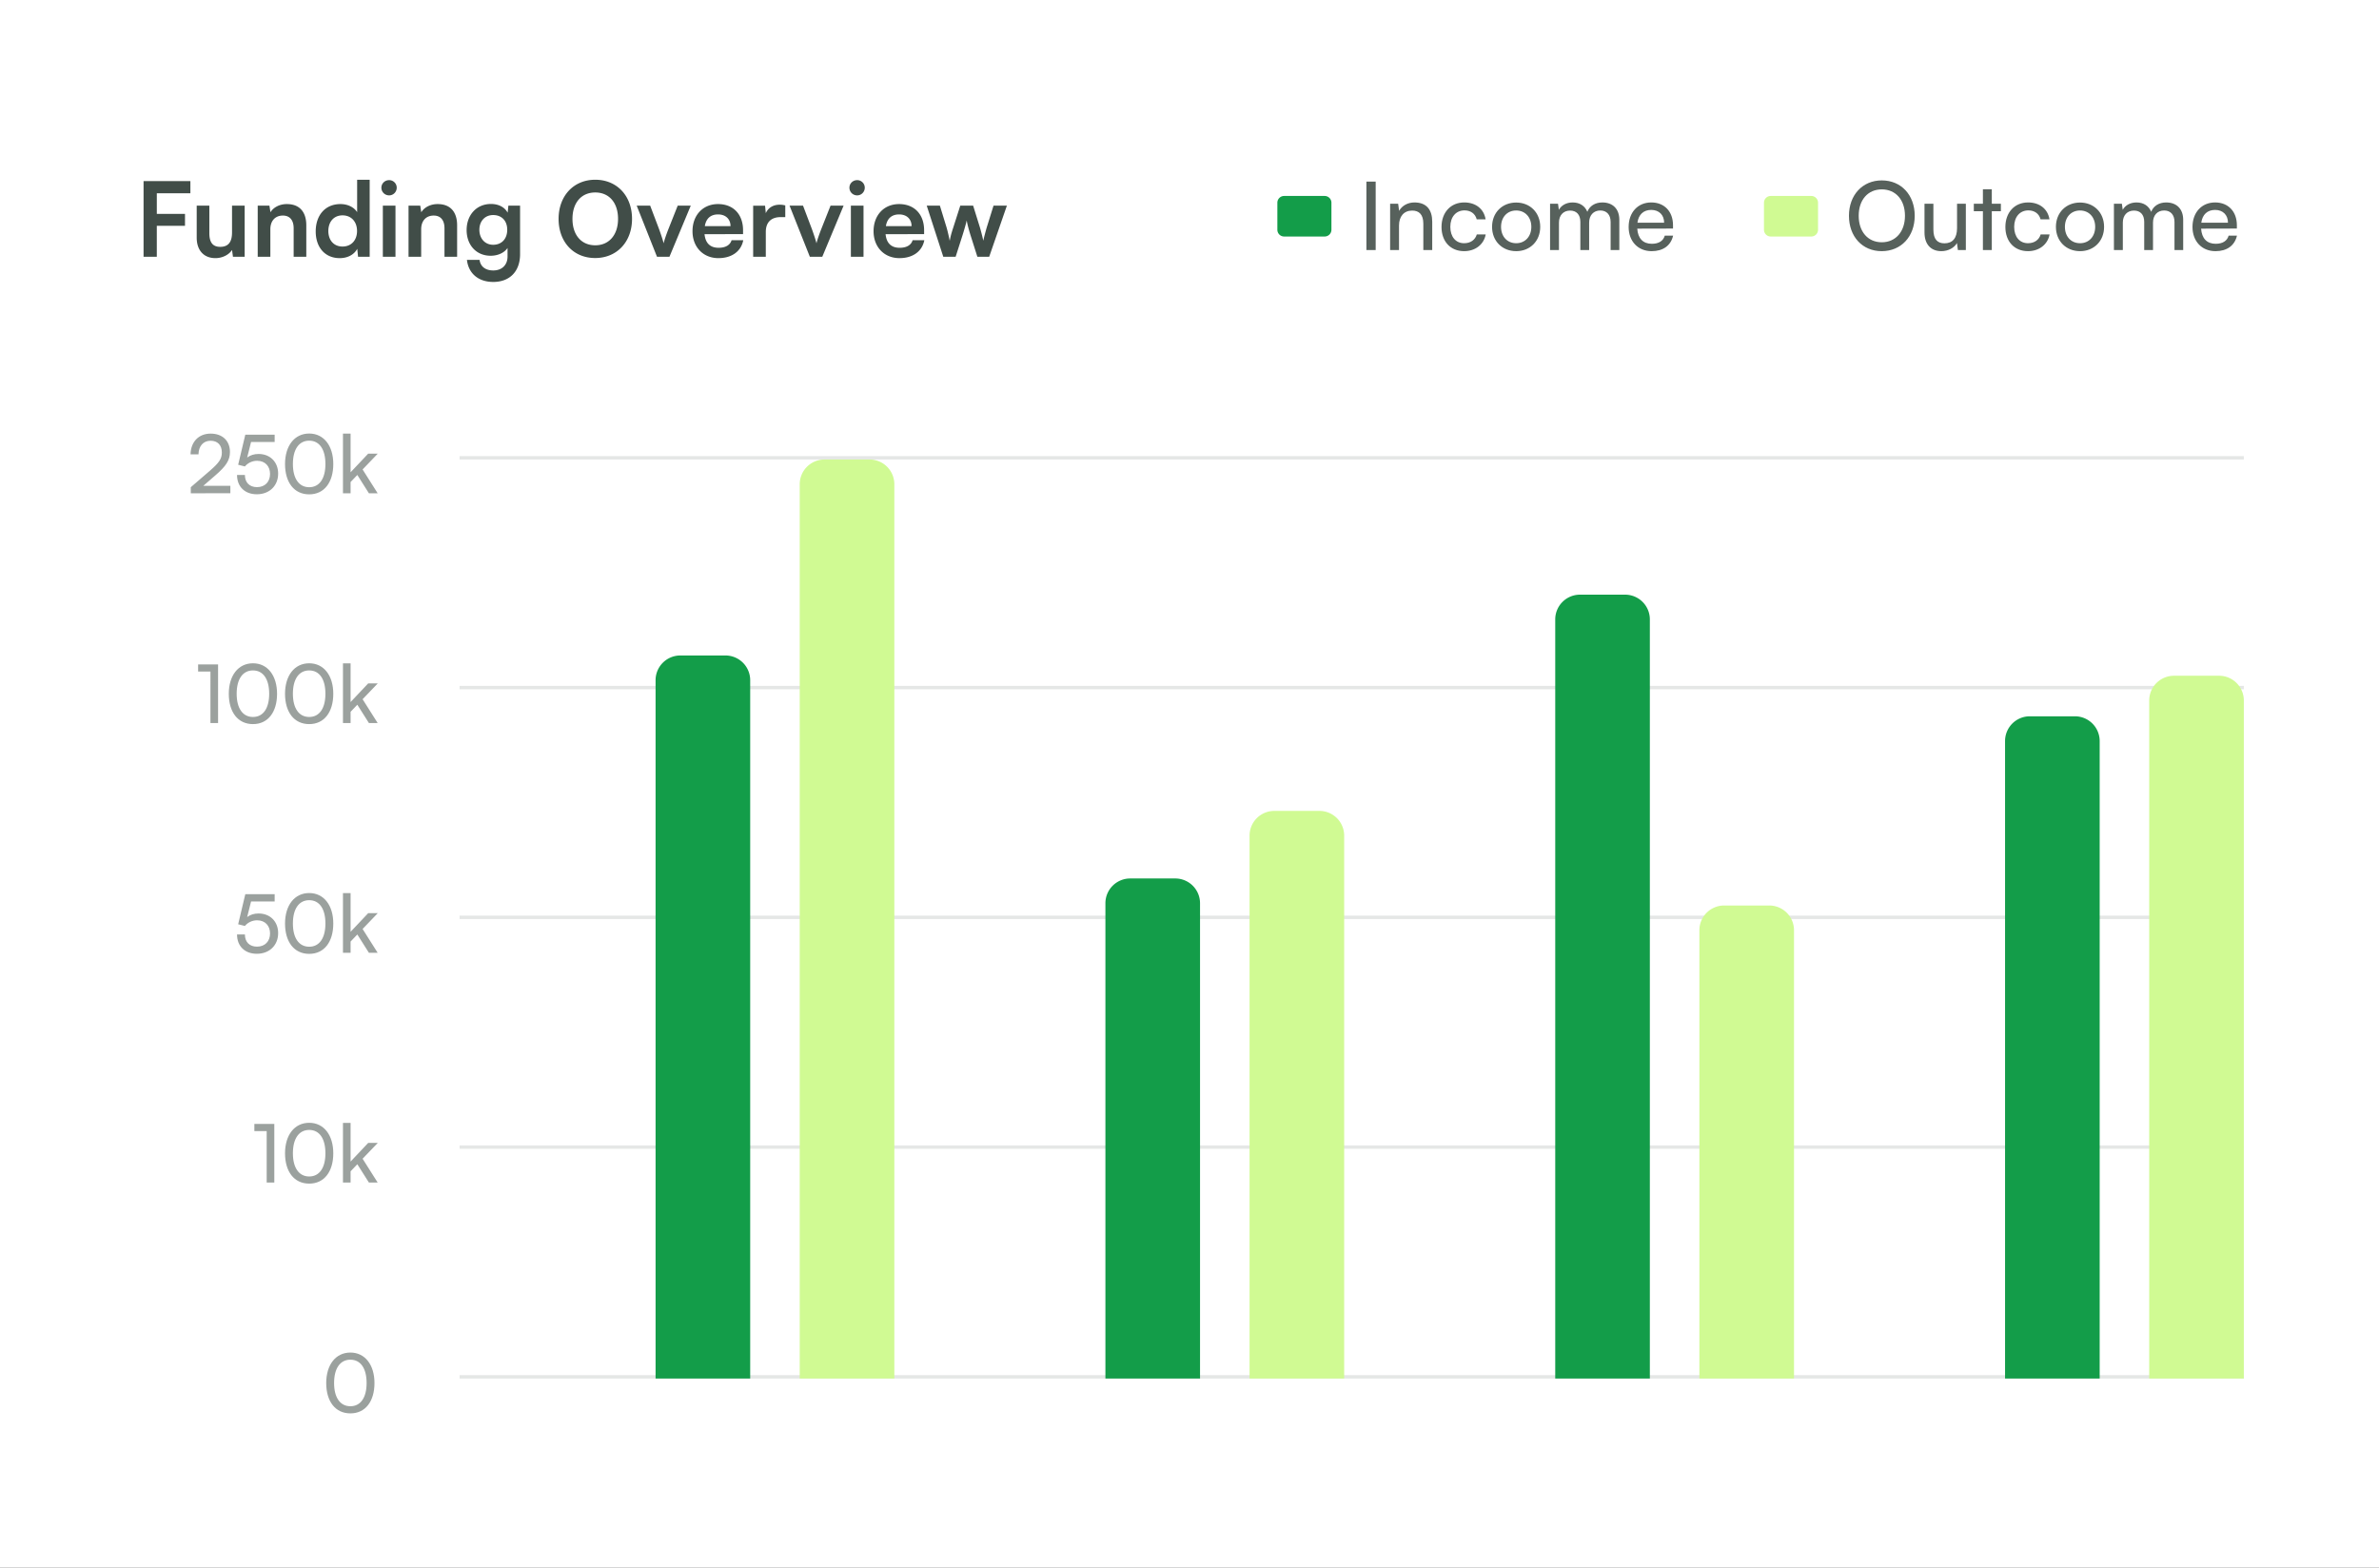 <svg xmlns="http://www.w3.org/2000/svg" width="352" height="232" fill="none"><rect width="100%" height="100%" fill="#333333" stroke="none"/><g clip-path="url(#a)"><path fill="#fff" d="M0 0h352v232H0V0Z"/><path fill="#139D49" d="M196 29h-6a1 1 0 0 0-1 1v4a1 1 0 0 0 1 1h6a1 1 0 0 0 1-1v-4a1 1 0 0 0-1-1Z"/><path fill="#57615C" d="M203.548 26.878V37h-1.372V26.878h1.372ZM207 37h-1.316v-6.846h1.19l.14 1.05c.434-.784 1.302-1.246 2.268-1.246 1.806 0 2.632 1.106 2.632 2.856V37h-1.316v-3.892c0-1.386-.644-1.946-1.652-1.946-1.232 0-1.946.882-1.946 2.212V37Zm6.289-3.416c0-2.142 1.358-3.626 3.36-3.626 1.722 0 2.926.98 3.164 2.506h-1.316c-.224-.868-.924-1.33-1.806-1.33-1.246 0-2.1.952-2.1 2.436 0 1.47.798 2.422 2.044 2.422.938 0 1.638-.49 1.876-1.302h1.316c-.266 1.484-1.54 2.478-3.192 2.478-2.016 0-3.346-1.428-3.346-3.584Zm7.479-.014c0-2.114 1.512-3.598 3.57-3.598 2.044 0 3.556 1.484 3.556 3.598s-1.512 3.598-3.556 3.598c-2.058 0-3.57-1.484-3.57-3.598Zm1.33 0c0 1.428.91 2.422 2.24 2.422 1.316 0 2.24-.994 2.24-2.422 0-1.428-.924-2.422-2.24-2.422-1.33 0-2.24.994-2.24 2.422Zm8.568 3.43h-1.316v-6.846h1.176l.126.896c.35-.644 1.078-1.092 2.044-1.092 1.064 0 1.82.532 2.17 1.386.322-.854 1.148-1.386 2.212-1.386 1.568 0 2.52.98 2.52 2.562V37h-1.288v-4.158c0-1.078-.602-1.694-1.526-1.694-.994 0-1.652.7-1.652 1.792V37h-1.302v-4.172c0-1.078-.588-1.666-1.512-1.666-.994 0-1.652.686-1.652 1.778V37Zm13.711.168c-2.016 0-3.402-1.456-3.402-3.584 0-2.142 1.358-3.626 3.346-3.626 1.946 0 3.22 1.344 3.22 3.374v.49l-5.292.014c.098 1.442.854 2.24 2.156 2.24 1.022 0 1.694-.42 1.918-1.204h1.232c-.336 1.47-1.484 2.296-3.178 2.296Zm-.056-6.104c-1.148 0-1.876.686-2.044 1.89h3.948c0-1.134-.742-1.89-1.904-1.89Z"/><path fill="#D0FA93" d="M268 29h-6a1 1 0 0 0-1 1v4a1 1 0 0 0 1 1h6a1 1 0 0 0 1-1v-4a1 1 0 0 0-1-1Z"/><path fill="#57615C" d="M283.304 31.932c0 3.08-2.016 5.236-4.886 5.236-2.856 0-4.844-2.156-4.844-5.236 0-3.066 2.002-5.236 4.858-5.236 2.87 0 4.872 2.156 4.872 5.236Zm-1.442 0c0-2.352-1.372-3.906-3.43-3.906s-3.416 1.554-3.416 3.906c0 2.352 1.358 3.92 3.416 3.92s3.43-1.582 3.43-3.92Zm7.705-1.778h1.302V37h-1.176l-.14-1.036c-.392.714-1.302 1.204-2.31 1.204-1.596 0-2.492-1.078-2.492-2.758v-4.256h1.316v3.822c0 1.47.63 2.03 1.638 2.03 1.204 0 1.862-.77 1.862-2.24v-3.612ZM294.71 37h-1.316v-5.74h-1.344v-1.106h1.344v-2.142h1.316v2.142h1.344v1.106h-1.344V37Zm2.009-3.416c0-2.142 1.358-3.626 3.36-3.626 1.722 0 2.926.98 3.164 2.506h-1.316c-.224-.868-.924-1.33-1.806-1.33-1.246 0-2.1.952-2.1 2.436 0 1.47.798 2.422 2.044 2.422.938 0 1.638-.49 1.876-1.302h1.316c-.266 1.484-1.54 2.478-3.192 2.478-2.016 0-3.346-1.428-3.346-3.584Zm7.478-.014c0-2.114 1.512-3.598 3.57-3.598 2.044 0 3.556 1.484 3.556 3.598s-1.512 3.598-3.556 3.598c-2.058 0-3.57-1.484-3.57-3.598Zm1.33 0c0 1.428.91 2.422 2.24 2.422 1.316 0 2.24-.994 2.24-2.422 0-1.428-.924-2.422-2.24-2.422-1.33 0-2.24.994-2.24 2.422Zm8.569 3.43h-1.316v-6.846h1.176l.126.896c.35-.644 1.078-1.092 2.044-1.092 1.064 0 1.82.532 2.17 1.386.322-.854 1.148-1.386 2.212-1.386 1.568 0 2.52.98 2.52 2.562V37h-1.288v-4.158c0-1.078-.602-1.694-1.526-1.694-.994 0-1.652.7-1.652 1.792V37h-1.302v-4.172c0-1.078-.588-1.666-1.512-1.666-.994 0-1.652.686-1.652 1.778V37Zm13.71.168c-2.016 0-3.402-1.456-3.402-3.584 0-2.142 1.358-3.626 3.346-3.626 1.946 0 3.22 1.344 3.22 3.374v.49l-5.292.014c.098 1.442.854 2.24 2.156 2.24 1.022 0 1.694-.42 1.918-1.204h1.232c-.336 1.47-1.484 2.296-3.178 2.296Zm-.056-6.104c-1.148 0-1.876.686-2.044 1.89h3.948c0-1.134-.742-1.89-1.904-1.89Z"/><path fill="#9BA19E" d="M34.084 72.988 28.228 73v-.9l2.796-2.412c1.404-1.212 1.8-1.8 1.8-2.724 0-1.092-.624-1.74-1.668-1.74-1.068 0-1.764.78-1.788 2.016h-1.176c.036-1.86 1.212-3.072 2.976-3.072 1.74 0 2.856 1.056 2.856 2.724 0 1.236-.612 2.112-2.148 3.444l-1.8 1.56h4.008v1.092Zm3.916.156c-1.776 0-2.928-1.128-2.928-2.856h1.164c0 1.116.684 1.8 1.788 1.8 1.176 0 1.932-.78 1.932-1.956 0-1.116-.708-1.944-1.92-1.944-.732 0-1.404.348-1.8.84l-.996-.252 1.056-4.452h4.344v1.08h-3.492l-.576 2.304c.456-.348 1.032-.528 1.68-.528 1.764 0 2.904 1.236 2.904 2.904 0 1.8-1.284 3.06-3.156 3.06Zm4.174-4.476c0-2.688 1.392-4.512 3.576-4.512 2.172 0 3.564 1.824 3.564 4.512 0 2.7-1.332 4.488-3.564 4.488-2.244 0-3.576-1.788-3.576-4.488Zm1.164 0c0 2.136.888 3.432 2.412 3.432s2.4-1.296 2.4-3.432c0-2.16-.876-3.456-2.4-3.456s-2.412 1.296-2.412 3.456ZM51.874 73h-1.128v-8.832h1.128v5.724l2.604-2.76h1.416l-2.244 2.34L55.882 73h-1.296l-1.716-2.712-.996 1.044V73Z"/><path stroke="#E5E7E6" stroke-width=".5" d="M68 67.75h264"/><path fill="#9BA19E" d="M31.139 99.38h-1.825v-1.056h2.953V107h-1.129l.001-7.62Zm2.715 3.288c0-2.688 1.392-4.512 3.576-4.512 2.172 0 3.564 1.824 3.564 4.512 0 2.7-1.332 4.488-3.564 4.488-2.244 0-3.576-1.788-3.576-4.488Zm1.164 0c0 2.136.888 3.432 2.412 3.432s2.4-1.296 2.4-3.432c0-2.16-.876-3.456-2.4-3.456s-2.412 1.296-2.412 3.456Zm7.156 0c0-2.688 1.392-4.512 3.576-4.512 2.172 0 3.564 1.824 3.564 4.512 0 2.7-1.332 4.488-3.564 4.488-2.244 0-3.576-1.788-3.576-4.488Zm1.164 0c0 2.136.888 3.432 2.412 3.432s2.4-1.296 2.4-3.432c0-2.16-.876-3.456-2.4-3.456s-2.412 1.296-2.412 3.456ZM51.874 107h-1.128v-8.832h1.128v5.724l2.604-2.76h1.416l-2.244 2.34L55.882 107h-1.296l-1.716-2.712-.996 1.044V107Z"/><path stroke="#E5E7E6" stroke-width=".5" d="M68 101.75h264"/><path fill="#9BA19E" d="M38 141.144c-1.776 0-2.928-1.128-2.928-2.856h1.164c0 1.116.684 1.8 1.788 1.8 1.176 0 1.932-.78 1.932-1.956 0-1.116-.708-1.944-1.92-1.944-.732 0-1.404.348-1.8.84l-.996-.252 1.056-4.452h4.344v1.08h-3.492l-.576 2.304c.456-.348 1.032-.528 1.68-.528 1.764 0 2.904 1.236 2.904 2.904 0 1.8-1.284 3.06-3.156 3.06Zm4.174-4.476c0-2.688 1.392-4.512 3.576-4.512 2.172 0 3.564 1.824 3.564 4.512 0 2.7-1.332 4.488-3.564 4.488-2.244 0-3.576-1.788-3.576-4.488Zm1.164 0c0 2.136.888 3.432 2.412 3.432s2.4-1.296 2.4-3.432c0-2.16-.876-3.456-2.4-3.456s-2.412 1.296-2.412 3.456ZM51.874 141h-1.128v-8.832h1.128v5.724l2.604-2.76h1.416l-2.244 2.34L55.882 141h-1.296l-1.716-2.712-.996 1.044V141Z"/><path stroke="#E5E7E6" stroke-width=".5" d="M68 135.75h264"/><path fill="#9BA19E" d="M39.459 167.38h-1.824v-1.056h2.952V175h-1.128v-7.62Zm2.715 3.288c0-2.688 1.392-4.512 3.576-4.512 2.172 0 3.564 1.824 3.564 4.512 0 2.7-1.332 4.488-3.564 4.488-2.244 0-3.576-1.788-3.576-4.488Zm1.164 0c0 2.136.888 3.432 2.412 3.432s2.4-1.296 2.4-3.432c0-2.16-.876-3.456-2.4-3.456s-2.412 1.296-2.412 3.456ZM51.874 175h-1.128v-8.832h1.128v5.724l2.604-2.76h1.416l-2.244 2.34L55.882 175h-1.296l-1.716-2.712-.996 1.044V175Z"/><path stroke="#E5E7E6" stroke-width=".5" d="M68 169.75h264"/><path fill="#9BA19E" d="M48.268 204.668c0-2.688 1.392-4.512 3.576-4.512 2.172 0 3.564 1.824 3.564 4.512 0 2.7-1.332 4.488-3.564 4.488-2.244 0-3.576-1.788-3.576-4.488Zm1.164 0c0 2.136.888 3.432 2.412 3.432s2.4-1.296 2.4-3.432c0-2.16-.876-3.456-2.4-3.456s-2.412 1.296-2.412 3.456Z"/><path stroke="#E5E7E6" stroke-width=".5" d="M68 203.75h264"/><path fill="#139D49" d="M97 100.664A3.664 3.664 0 0 1 100.664 97h6.672a3.663 3.663 0 0 1 3.664 3.664V204H97V100.664Z"/><path fill="#D0FA93" d="M118.328 71.664A3.663 3.663 0 0 1 121.992 68h6.672a3.663 3.663 0 0 1 3.664 3.664V204h-14V71.664Z"/><path fill="#139D49" d="M163.558 133.664a3.664 3.664 0 0 1 3.664-3.664h6.671a3.664 3.664 0 0 1 3.665 3.664V204h-14v-70.336Z"/><path fill="#D0FA93" d="M184.886 123.664A3.664 3.664 0 0 1 188.55 120h6.671a3.664 3.664 0 0 1 3.665 3.664V204h-14v-80.336Z"/><path fill="#139D49" d="M230.114 91.664A3.665 3.665 0 0 1 233.779 88h6.671a3.663 3.663 0 0 1 3.664 3.664V204h-14V91.664Z"/><path fill="#D0FA93" d="M251.443 137.664a3.664 3.664 0 0 1 3.664-3.664h6.672a3.662 3.662 0 0 1 3.664 3.664V204h-14v-66.336Z"/><path fill="#139D49" d="M296.671 109.664a3.664 3.664 0 0 1 3.665-3.664h6.671a3.664 3.664 0 0 1 3.664 3.664V204h-14v-94.336Z"/><path fill="#D0FA93" d="M318 103.664a3.666 3.666 0 0 1 3.664-3.664h6.672a3.666 3.666 0 0 1 3.664 3.664V204h-14V103.664Z"/><path fill="#414D48" d="m139.571 38-2.452-7.571h1.947l.996 3.25c.168.597.322 1.256.459 1.96.138-.735.276-1.21.522-1.96l1.042-3.25h1.9l1.012 3.25c.092.306.398 1.44.49 1.945.123-.567.368-1.47.506-1.946l1.011-3.249h1.977L146.361 38h-1.747l-1.043-3.28c-.306-.996-.475-1.716-.536-2.1-.077.353-.215.89-.598 2.13L141.395 38h-1.824Zm-6.485.2c-2.253 0-3.832-1.64-3.832-3.986 0-2.375 1.548-4.015 3.771-4.015 2.268 0 3.708 1.517 3.708 3.878v.567l-5.701.015c.138 1.333.843 2.008 2.085 2.008 1.026 0 1.701-.399 1.915-1.12h1.732c-.322 1.656-1.701 2.652-3.678 2.652Zm-.046-6.468c-1.104 0-1.778.597-1.962 1.732h3.801c0-1.043-.72-1.732-1.839-1.732Zm-6.208-2.82a1.134 1.134 0 0 1-1.149-1.134c0-.629.505-1.12 1.149-1.12.613 0 1.119.491 1.119 1.12 0 .628-.506 1.134-1.119 1.134ZM125.897 38v-7.571h1.87V38h-1.87Zm-6.071 0-3.004-7.571h1.993l1.318 3.479c.322.904.582 1.686.674 2.1.107-.476.383-1.273.705-2.1l1.379-3.479h1.931L121.665 38h-1.839Zm-3.636-7.602v1.732h-.689c-1.349 0-2.192.72-2.192 2.192V38h-1.87v-7.556h1.763l.107 1.104c.322-.751 1.042-1.257 2.054-1.257.26 0 .521.03.827.107Zm-9.895 7.802c-2.253 0-3.831-1.64-3.831-3.986 0-2.375 1.548-4.015 3.77-4.015 2.268 0 3.709 1.517 3.709 3.878v.567l-5.701.015c.138 1.333.843 2.008 2.084 2.008 1.027 0 1.701-.399 1.916-1.12h1.732c-.322 1.656-1.702 2.652-3.679 2.652Zm-.046-6.468c-1.103 0-1.777.597-1.961 1.732h3.8c0-1.043-.72-1.732-1.839-1.732ZM97.211 38l-3.004-7.571H96.2l1.318 3.479c.322.904.582 1.686.674 2.1.108-.476.383-1.273.705-2.1l1.38-3.479h1.931L99.051 38h-1.84Zm-3.695-5.61c0 3.403-2.238 5.794-5.456 5.794-3.203 0-5.41-2.376-5.41-5.793 0-3.403 2.222-5.793 5.425-5.793s5.441 2.375 5.441 5.793Zm-2.069 0c0-2.39-1.318-3.907-3.372-3.907-2.053 0-3.371 1.517-3.371 3.908 0 2.39 1.318 3.908 3.371 3.908 2.054 0 3.372-1.548 3.372-3.908Zm-22.404 1.656c0-2.207 1.441-3.862 3.602-3.862 1.134 0 2.023.475 2.468 1.287l.107-1.042h1.732v7.188c0 2.529-1.518 4.107-3.97 4.107-2.176 0-3.663-1.241-3.893-3.264h1.87c.123.98.874 1.563 2.023 1.563 1.288 0 2.115-.812 2.115-2.069v-1.257c-.475.705-1.41 1.15-2.498 1.15-2.146 0-3.556-1.61-3.556-3.801ZM70.928 34c0 1.272.813 2.222 2.039 2.222 1.287 0 2.084-.904 2.084-2.222 0-1.288-.781-2.176-2.084-2.176-1.242 0-2.038.934-2.038 2.176Zm-8.61 4h-1.87v-7.571h1.732l.153.98c.475-.765 1.395-1.21 2.421-1.21 1.9 0 2.882 1.18 2.882 3.142V38h-1.87v-4.215c0-1.272-.629-1.885-1.594-1.885-1.15 0-1.854.797-1.854 2.023V38Zm-4.737-9.088c-.644 0-1.15-.506-1.15-1.134 0-.629.506-1.12 1.15-1.12.613 0 1.119.491 1.119 1.12 0 .628-.506 1.134-1.119 1.134ZM56.646 38v-7.571h1.87V38h-1.87Zm-6.377.2c-2.192 0-3.556-1.61-3.556-3.955 0-2.36 1.38-4.046 3.663-4.046 1.057 0 1.992.445 2.467 1.196v-4.797h1.855V38H52.98l-.122-1.18c-.46.873-1.441 1.38-2.59 1.38Zm.413-1.717c1.303 0 2.146-.935 2.146-2.3 0-1.363-.843-2.313-2.146-2.313-1.302 0-2.1.965-2.1 2.314 0 1.349.798 2.299 2.1 2.299ZM40.002 38h-1.87v-7.571h1.732l.153.98c.475-.765 1.395-1.21 2.422-1.21 1.9 0 2.881 1.18 2.881 3.142V38h-1.87v-4.215c0-1.272-.628-1.885-1.594-1.885-1.149 0-1.854.797-1.854 2.023V38Zm-5.67-7.571h1.87V38h-1.733l-.137-1.011c-.46.72-1.441 1.21-2.453 1.21-1.747 0-2.774-1.18-2.774-3.034v-4.736h1.87v4.077c0 1.44.567 2.023 1.61 2.023 1.18 0 1.747-.69 1.747-2.13v-3.97Zm-6.96 2.989h-4.17V38h-1.96V26.797h6.927v1.808h-4.966v3.05h4.169v1.763Z"/></g><defs><clipPath id="a"><path fill="#fff" d="M0 0h352v232H0z"/></clipPath></defs></svg>